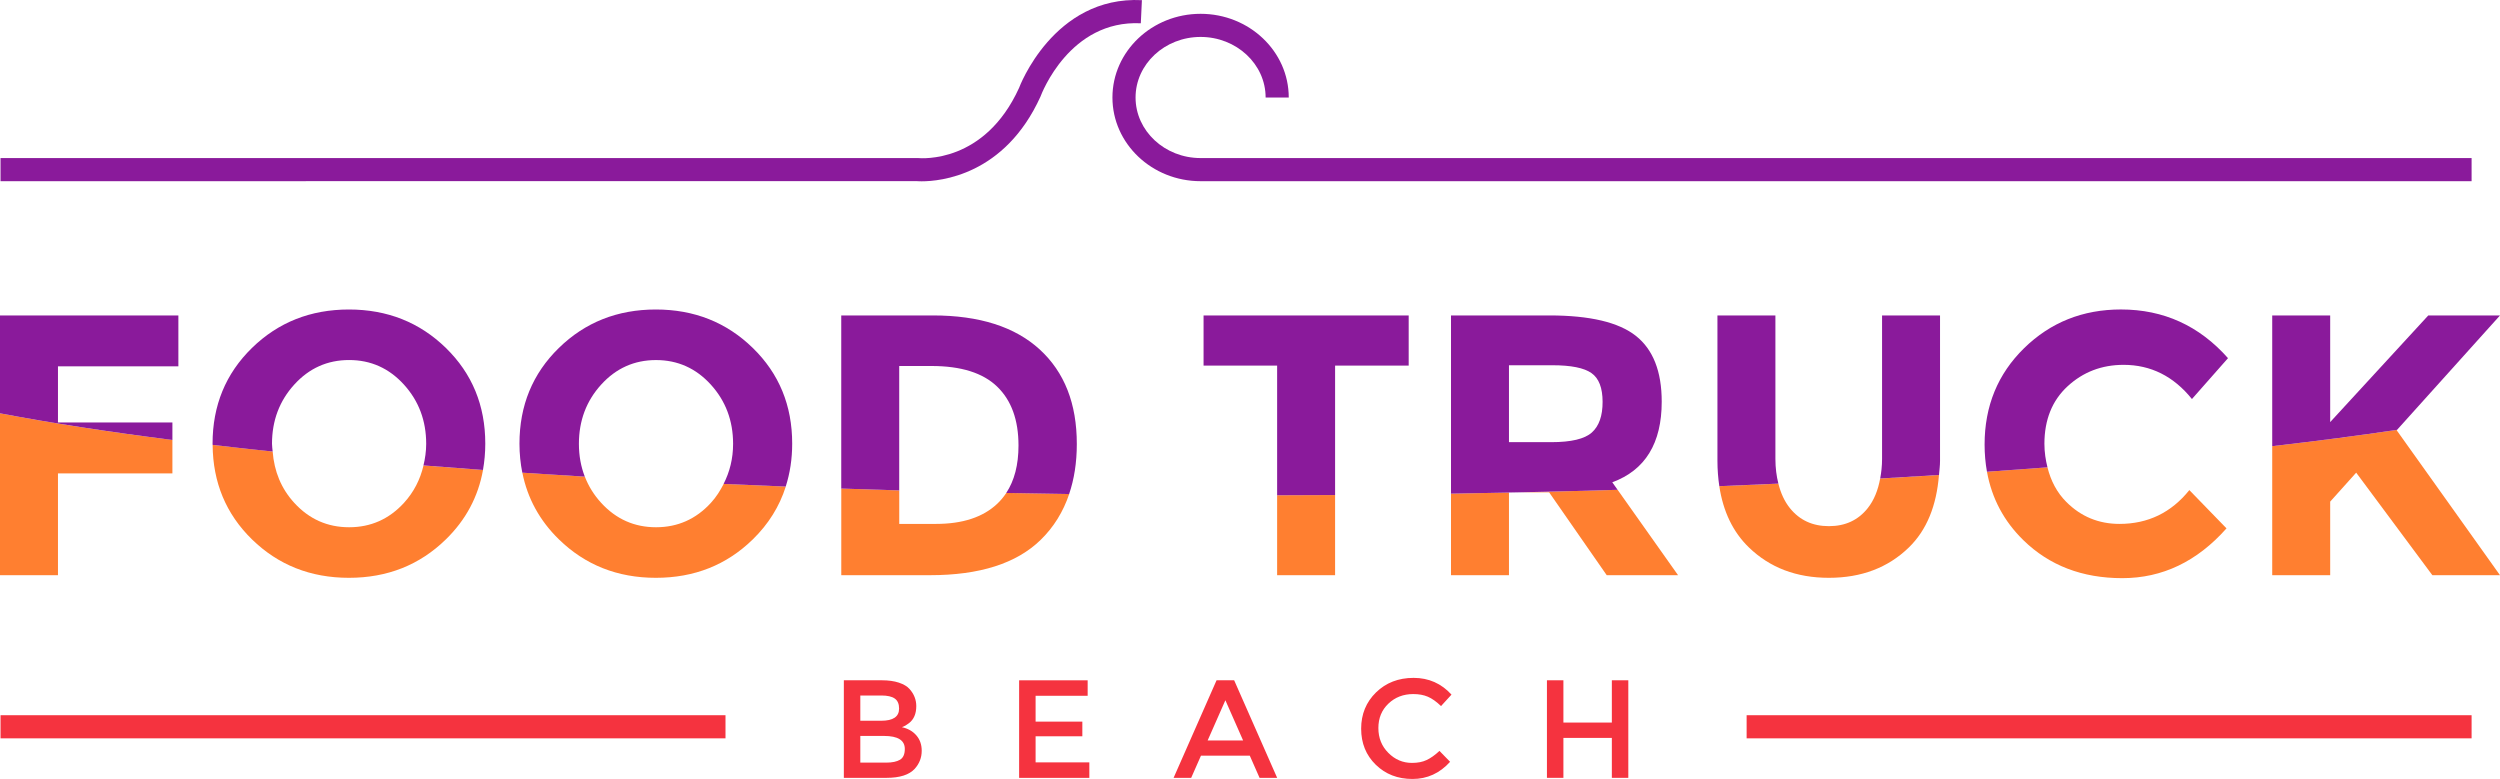 <?xml version="1.0" encoding="utf-8"?>
<!-- Generator: Adobe Illustrator 24.1.0, SVG Export Plug-In . SVG Version: 6.00 Build 0)  -->
<svg version="1.1" id="Capa_1" xmlns="http://www.w3.org/2000/svg" xmlns:xlink="http://www.w3.org/1999/xlink" x="0px" y="0px"
	 viewBox="0 0 800 249.27" style="enable-background:new 0 0 800 249.27;" xml:space="preserve">
<style type="text/css">
	.st0{fill:#FF7F30;}
	.st1{fill:#F5333F;}
	.st2{fill:#8A1A9B;}
	.st3{fill:#FFFFFF;}
	.st4{fill:#C7C7C7;}
	.st5{fill:#9D9D9C;}
	.st6{fill:#C4B593;}
	.st7{fill:#AA9767;}
	.st8{clip-path:url(#SVGID_2_);fill:#8A1A9B;}
</style>
<g>
	<g>
		<path class="st0" d="M227.47,160.93c-4.76,5.19-10.61,7.79-17.54,7.79c-6.94,0-12.78-2.6-17.54-7.79
			c-2.32-2.53-4.06-5.34-5.24-8.4c-6.77-0.41-13.43-0.83-20-1.27c1.64,8.19,5.52,15.3,11.69,21.33c8.4,8.2,18.75,12.31,31.04,12.31
			c12.29,0,22.63-4.1,31.03-12.31c5.03-4.91,8.52-10.55,10.54-16.89c-6.69-0.26-13.32-0.54-19.88-0.84
			C230.47,157.01,229.18,159.07,227.47,160.93z"/>
		<path class="st0" d="M647.5,172.88c8.28,8.08,18.83,12.13,31.63,12.13s23.92-5.31,33.35-15.93l-11.89-12.25
			c-5.79,7.21-13.24,10.82-22.35,10.82c-6.66,0-12.33-2.34-17.01-7.02c-3.03-3.03-4.97-6.77-6.04-11.08
			c-6.35,0.49-12.81,0.96-19.36,1.41C637.37,159.48,641.25,166.78,647.5,172.88z"/>
		<path class="st0" d="M0,184.06h18.55v-32.58h36.62v-10.69c-20.62-2.62-39.12-5.47-55.17-8.53V184.06z"/>
		<path class="st0" d="M408.68,184.06h18.55v-25.65c-6.15,0.04-12.34,0.06-18.55,0.08V184.06z"/>
		<path class="st0" d="M129.26,160.93c-4.76,5.19-10.61,7.79-17.54,7.79c-6.94,0-12.78-2.6-17.54-7.79
			c-4.21-4.59-6.44-10.11-6.93-16.44c-6.56-0.69-12.99-1.39-19.21-2.12c0.09,12.03,4.28,22.1,12.58,30.22
			c8.4,8.2,18.75,12.31,31.04,12.31s22.63-4.1,31.03-12.31c6.39-6.24,10.33-13.64,11.87-22.19c-6.45-0.47-12.8-0.95-19.04-1.45
			C134.47,153.42,132.44,157.45,129.26,160.93z"/>
		<path class="st0" d="M495.72,157.54l18.43,26.52h22.83l-19.34-27.32c-10.18,0.31-20.53,0.57-30.97,0.8H495.72z"/>
		<path class="st0" d="M464.32,184.06h18.55v-26.44c-6.15,0.13-12.32,0.25-18.55,0.35V184.06z"/>
		<path class="st0" d="M727.11,142.77v41.29h18.55v-23.54l8.32-9.27l24.38,32.82H800c-3.8-5.31-9.56-13.38-17.24-24.2
			c-7.69-10.82-12.96-18.21-15.82-22.18l0.12-0.13C754.67,139.39,741.34,141.13,727.11,142.77z"/>
		<path class="st0" d="M597.68,162.6c-3.05,3.85-7.19,5.77-12.43,5.77c-5.23,0-9.39-1.92-12.48-5.77c-1.73-2.15-2.93-4.79-3.69-7.83
			c-6.24,0.29-12.53,0.55-18.9,0.81c1.22,8.09,4.35,14.63,9.44,19.57c6.7,6.5,15.24,9.75,25.62,9.75c10.38,0,18.91-3.23,25.57-9.69
			c5.77-5.6,8.88-13.42,9.66-23.21c-6.2,0.39-12.46,0.77-18.82,1.13C600.97,156.86,599.69,160.07,597.68,162.6z"/>
		<path class="st0" d="M319.09,161.23c-4.56,4.28-11.08,6.42-19.56,6.42h-11.77v-10.72c-6.24-0.18-12.41-0.38-18.55-0.59v27.72
			h28.42c15.86,0,27.65-3.76,35.38-11.3c4.2-4.09,7.21-9,9.13-14.67c-6.75-0.1-13.47-0.21-20.13-0.34
			C321.16,159.02,320.2,160.19,319.09,161.23z"/>
	</g>
	<g>
		<g>
			<rect x="558.92" y="228.87" class="st1" width="231.99" height="7.4"/>
			<rect x="0.17" y="228.87" class="st1" width="231.99" height="7.4"/>
		</g>
		<g>
			<g>
				<path class="st1" d="M283.69,248.91h-13.66v-31.22h12.15c2.12,0,3.94,0.25,5.47,0.76c1.53,0.51,2.67,1.19,3.42,2.05
					c1.43,1.61,2.14,3.43,2.14,5.45c0,2.44-0.78,4.25-2.32,5.45c-0.57,0.42-0.96,0.68-1.17,0.79s-0.58,0.28-1.11,0.51
					c1.94,0.42,3.47,1.29,4.62,2.62c1.15,1.32,1.72,2.97,1.72,4.93c0,2.17-0.74,4.09-2.23,5.76
					C290.95,247.94,287.95,248.91,283.69,248.91z M275.29,230.64h6.7c3.81,0,5.72-1.3,5.72-3.89c0-1.49-0.46-2.56-1.38-3.21
					c-0.93-0.66-2.36-0.98-4.29-0.98h-6.74V230.64z M275.29,244.04h8.26c1.93,0,3.42-0.31,4.45-0.92c1.02-0.61,1.54-1.76,1.54-3.46
					c0-2.77-2.22-4.16-6.65-4.16h-7.59V244.04z"/>
			</g>
			<g>
				<path class="st1" d="M348.05,217.69v4.96h-16.66v8.27h14.96v4.69h-14.96v8.35h17.2v4.96h-22.47v-31.22H348.05z"/>
			</g>
			<g>
				<path class="st1" d="M384.31,241.81l-3.13,7.1h-5.63l13.75-31.22h5.63l13.76,31.22h-5.63l-3.13-7.1H384.31z M397.79,236.94
					l-5.67-12.86l-5.67,12.86H397.79z"/>
			</g>
			<g>
				<path class="st1" d="M451.83,244.13c1.82,0,3.38-0.3,4.69-0.92c1.31-0.61,2.68-1.59,4.11-2.92l3.4,3.49
					c-3.31,3.66-7.32,5.49-12.04,5.49c-4.72,0-8.63-1.52-11.75-4.56c-3.11-3.04-4.67-6.88-4.67-11.52c0-4.65,1.59-8.52,4.76-11.62
					c3.17-3.09,7.17-4.65,12.02-4.65c4.84,0,8.88,1.79,12.13,5.36l-3.35,3.66c-1.49-1.43-2.9-2.43-4.22-2.99
					c-1.32-0.57-2.88-0.85-4.67-0.85c-3.16,0-5.81,1.02-7.95,3.06c-2.14,2.04-3.21,4.64-3.21,7.81c0,3.17,1.06,5.82,3.19,7.95
					C446.39,243.06,448.92,244.13,451.83,244.13z"/>
			</g>
			<g>
				<path class="st1" d="M495.02,248.91v-31.22h5.27v13.53h15.5v-13.53h5.27v31.22h-5.27v-12.78h-15.5v12.78H495.02z"/>
			</g>
		</g>
	</g>
	<g>
		<g>
			<path class="st2" d="M482.87,157.62c1.26-0.03,2.53-0.05,3.79-0.08h-3.79V157.62z"/>
			<path class="st2" d="M620.81,100.94h-18.55v45.9c0,2.28-0.24,4.33-0.6,6.28c6.36-0.36,12.62-0.74,18.82-1.13
				c0.12-1.51,0.33-2.94,0.33-4.55V100.94z"/>
			<path class="st2" d="M240.9,111.35c-8.4-8.2-18.75-12.31-31.03-12.31c-12.29,0-22.63,4.1-31.04,12.31
				c-8.4,8.2-12.6,18.41-12.6,30.62c0,3.24,0.32,6.33,0.91,9.29c6.57,0.44,13.24,0.87,20,1.27c-1.25-3.21-1.89-6.71-1.89-10.5
				c0-7.41,2.37-13.73,7.13-18.96c4.75-5.23,10.6-7.85,17.54-7.85c6.94,0,12.78,2.62,17.54,7.85c4.75,5.23,7.13,11.55,7.13,18.96
				c0,4.75-1.09,8.99-3.04,12.83c6.56,0.3,13.19,0.57,19.88,0.84c1.36-4.26,2.07-8.82,2.07-13.73
				C253.51,129.76,249.31,119.55,240.9,111.35z"/>
			<path class="st2" d="M800,100.94h-22.95l-31.39,34.13v-34.13h-18.55v41.83c14.23-1.64,27.57-3.38,39.95-5.22L800,100.94z"/>
			<path class="st2" d="M661.65,123.59c4.95-4.56,10.92-6.84,17.89-6.84c8.72,0,16.01,3.65,21.88,10.94l11.54-13.08
				c-9.2-10.38-20.61-15.58-34.25-15.58c-12.21,0-22.54,4.12-30.98,12.37c-8.44,8.25-12.66,18.53-12.66,30.86
				c0,3.03,0.26,5.93,0.76,8.7c6.56-0.45,13.01-0.92,19.36-1.41c-0.58-2.34-0.98-4.81-0.98-7.53
				C654.22,134.3,656.69,128.15,661.65,123.59z"/>
			<path class="st2" d="M18.55,135.19v-17.96h38.53v-16.29H0v31.32c16.06,3.05,34.55,5.91,55.17,8.53v-5.6H18.55z"/>
			<path class="st2" d="M332.7,111.82c-7.93-7.25-19.3-10.88-34.13-10.88H269.2v55.4c6.14,0.21,12.31,0.41,18.55,0.59v-39.81h10.35
				c9.44,0,16.43,2.2,20.99,6.6c4.56,4.4,6.83,10.68,6.83,18.85c0,6.18-1.32,11.24-3.93,15.19c6.66,0.13,13.38,0.24,20.13,0.34
				c1.62-4.78,2.46-10.1,2.46-16C344.59,129.16,340.63,119.08,332.7,111.82z"/>
			<path class="st2" d="M142.69,111.35c-8.4-8.2-18.75-12.31-31.03-12.31s-22.63,4.1-31.04,12.31c-8.4,8.2-12.6,18.41-12.6,30.62
				c0,0.14,0.02,0.27,0.02,0.4c6.22,0.73,12.66,1.44,19.21,2.12c-0.06-0.82-0.21-1.61-0.21-2.47c0-7.41,2.37-13.73,7.13-18.96
				c4.75-5.23,10.6-7.85,17.54-7.85c6.94,0,12.78,2.62,17.54,7.85c4.75,5.23,7.13,11.55,7.13,18.96c0,2.44-0.35,4.72-0.87,6.92
				c6.24,0.5,12.59,0.98,19.04,1.45c0.48-2.7,0.74-5.5,0.74-8.43C155.29,129.76,151.09,119.55,142.69,111.35z"/>
			<path class="st2" d="M531.75,128.53c0-9.67-2.76-16.69-8.27-21.05c-5.51-4.36-14.72-6.54-27.65-6.54h-31.51v57.03
				c6.23-0.1,12.4-0.22,18.55-0.35v-0.08h3.79c10.44-0.23,20.79-0.49,30.97-0.8l-1.7-2.41
				C526.47,150.45,531.75,141.85,531.75,128.53z M509.39,138.4c-2.3,2.06-6.62,3.09-12.96,3.09h-13.56v-24.61h13.91
				c5.94,0,10.1,0.83,12.48,2.5c2.38,1.66,3.57,4.74,3.57,9.22C512.84,133.07,511.69,136.34,509.39,138.4z"/>
			<path class="st2" d="M568.13,146.84v-45.9h-18.55v46.49c0,2.88,0.22,5.58,0.6,8.14c6.36-0.25,12.66-0.52,18.9-0.81
				C568.48,152.38,568.13,149.77,568.13,146.84z"/>
			<path class="st2" d="M450.78,117v-16.05h-65.64V117h23.54v41.49c6.21-0.01,12.4-0.04,18.55-0.08V117H450.78z"/>
		</g>
		<g>
			<path class="st2" d="M365.41,0.05c-28.36-1.44-39.3,28.03-39.3,28.06c-11.02,24.23-31.18,22.57-32.39,22.47H0.17v7.4l293.16-0.02
				c0.04,0,0.61,0.06,1.61,0.06c5.9,0,26.56-1.88,38.01-27.1c0.37-1,9.35-24.59,32.11-23.47L365.41,0.05z"/>
			<path class="st2" d="M384.19,50.58c-11.48,0-20.81-8.7-20.81-19.38s9.33-19.38,20.81-19.38c11.47,0,20.81,8.7,20.81,19.38h7.4
				c0-14.77-12.65-26.78-28.21-26.78c-15.56,0-28.21,12.01-28.21,26.78s12.65,26.78,28.21,26.78h406.72v-7.4H384.19z"/>
		</g>
	</g>
</g>
</svg>
